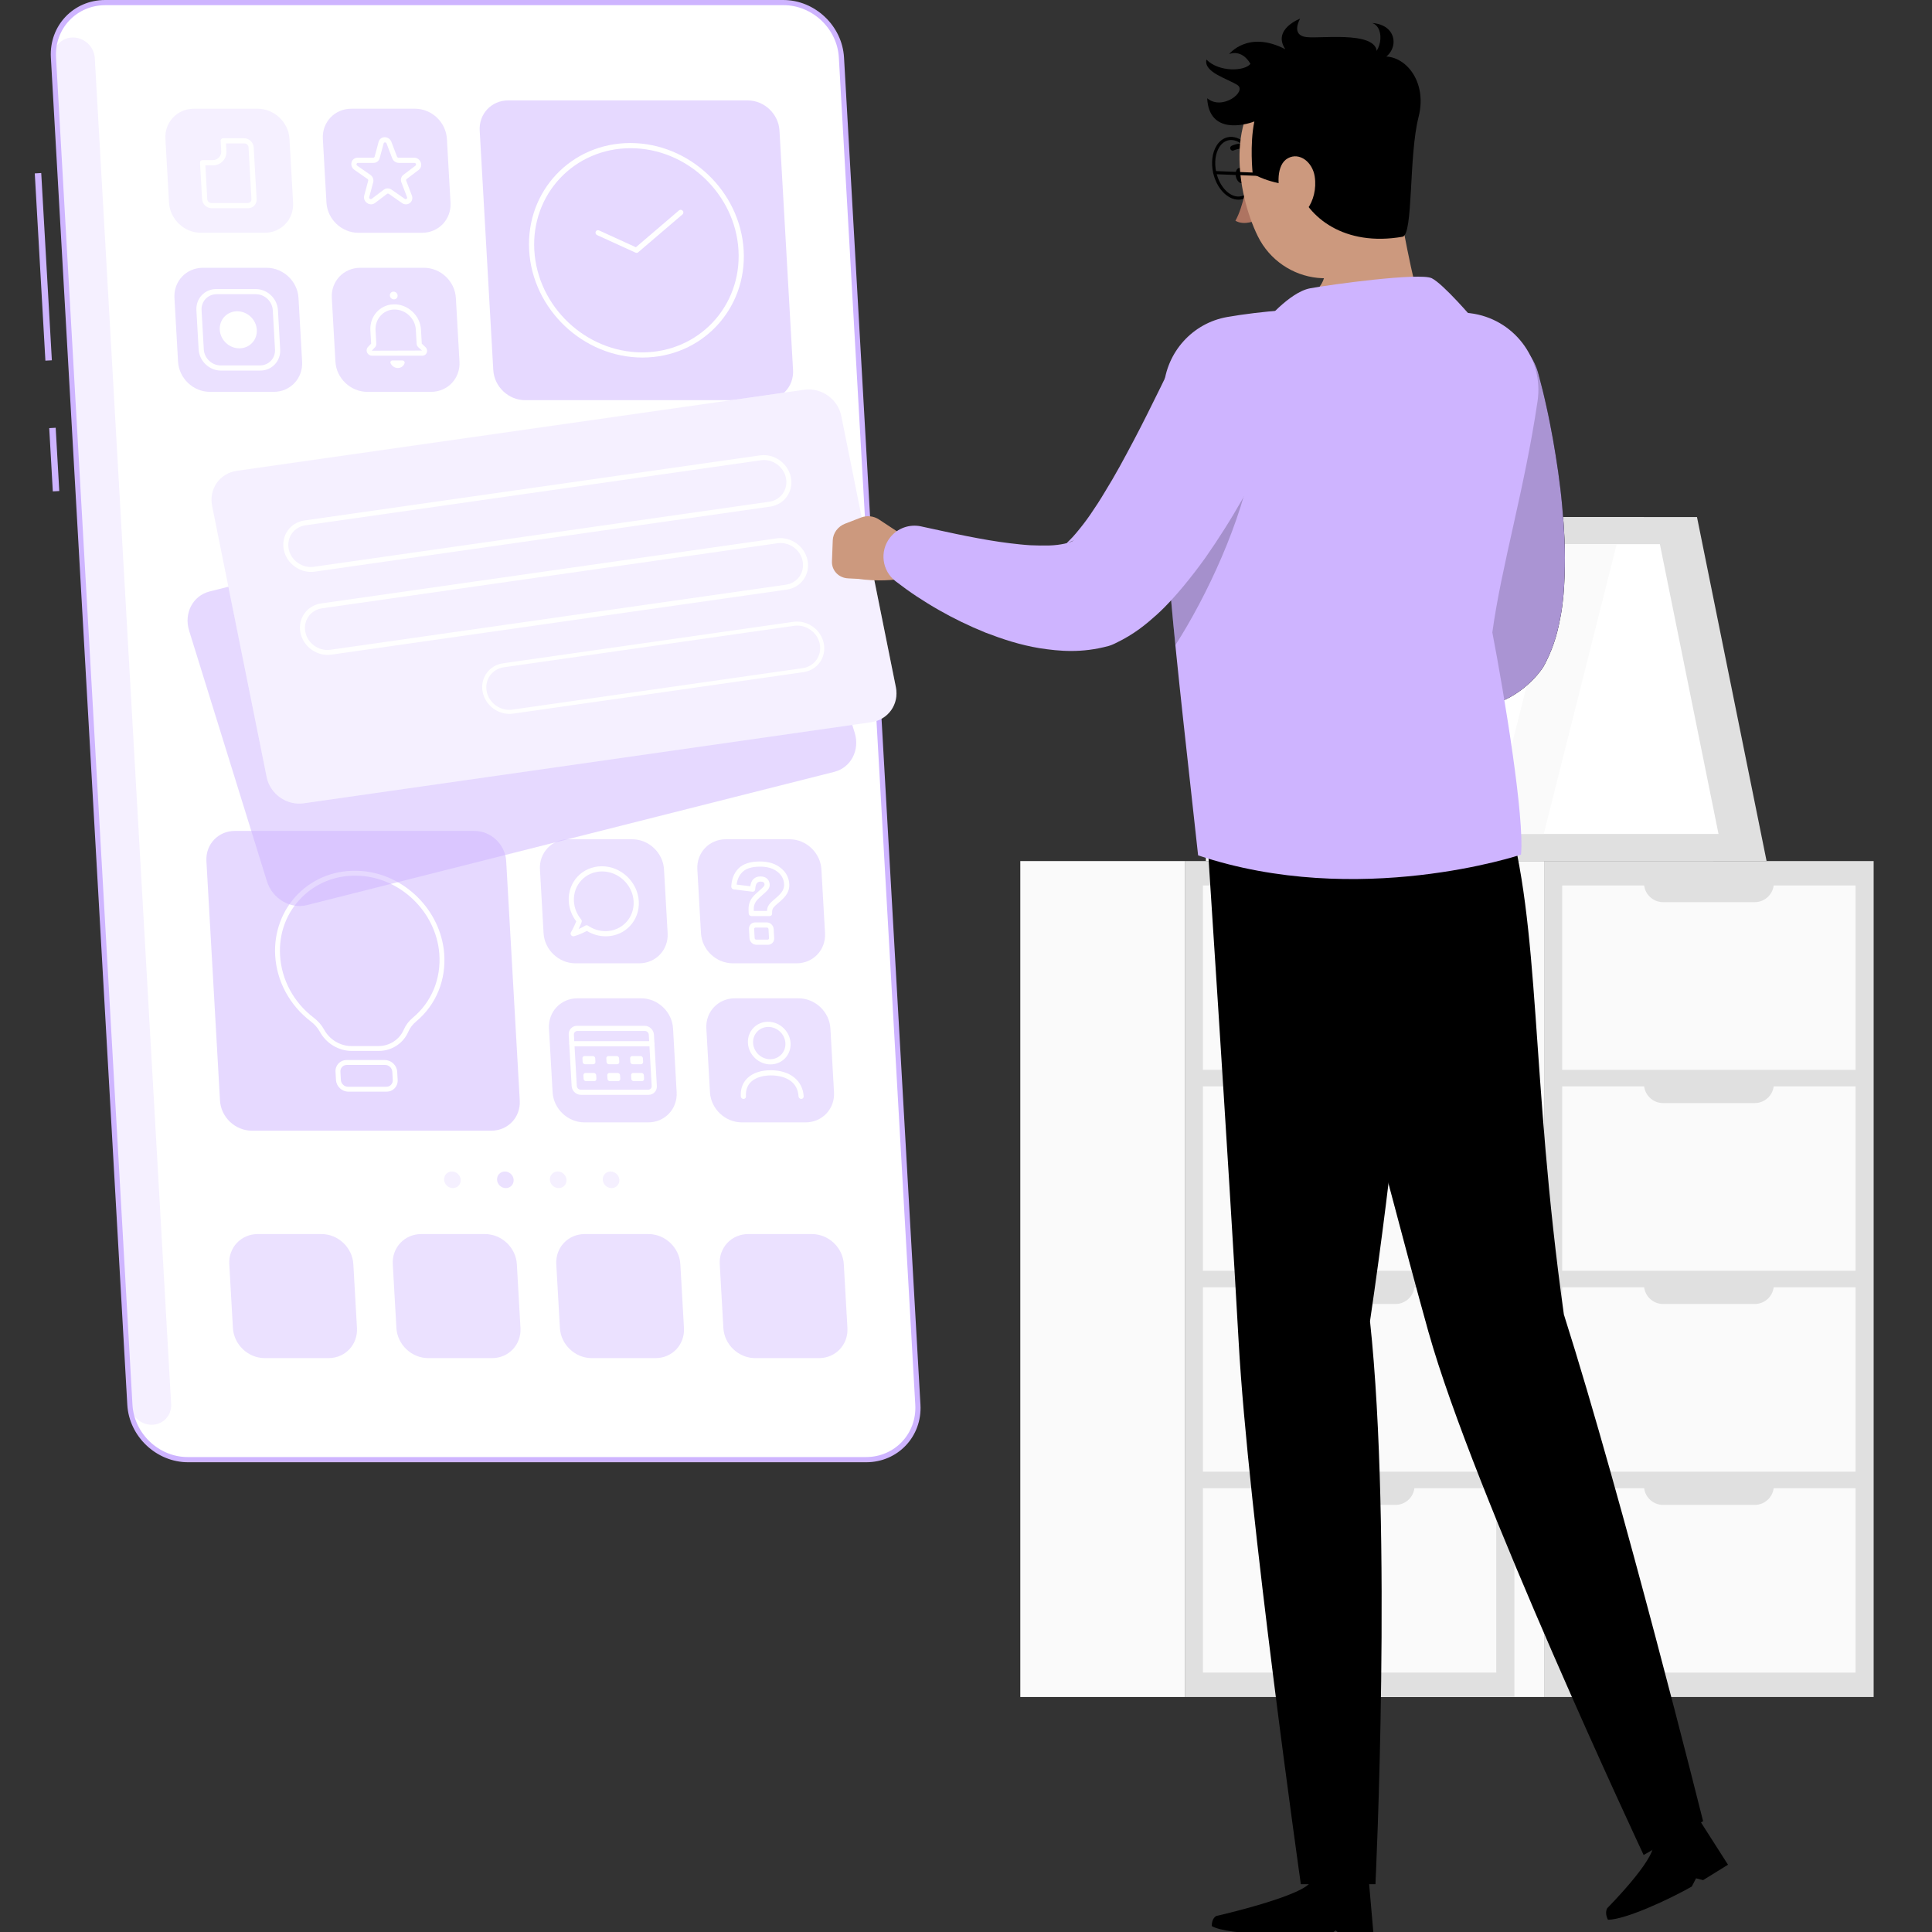 <svg width="500" height="500" viewBox="0 0 500 500" fill="none" xmlns="http://www.w3.org/2000/svg">
<rect x="0" y="0" width="500" height="500" fill="#333333" stroke="none"/>
<g clip-path="url(#clip0_325_3605)">
<path d="M484.898 439.185L484.898 222.844L399.615 222.844L399.615 439.185H484.898Z" fill="#E0E0E0"/>
<path d="M480.211 276.875V229.16H404.291V276.875H480.211Z" fill="#FAFAFA"/>
<path d="M425.461 228.527H459.068C459.068 231.26 456.852 233.475 454.12 233.475H430.408C427.675 233.475 425.461 231.26 425.461 228.527Z" fill="#E0E0E0"/>
<path d="M480.211 328.871V281.156H404.291V328.871H480.211Z" fill="#FAFAFA"/>
<path d="M480.211 380.871V333.156H404.291V380.871H480.211Z" fill="#FAFAFA"/>
<path d="M480.211 432.871V385.156H404.291V432.871H480.211Z" fill="#FAFAFA"/>
<path d="M425.461 280.527H459.068C459.068 283.26 456.852 285.475 454.12 285.475H430.408C427.675 285.475 425.461 283.26 425.461 280.527Z" fill="#E0E0E0"/>
<path d="M425.461 332.523H459.068C459.068 335.257 456.852 337.471 454.12 337.471H430.408C427.675 337.471 425.461 335.257 425.461 332.523Z" fill="#E0E0E0"/>
<path d="M425.461 384.52H459.068C459.068 387.253 456.852 389.467 454.12 389.467H430.408C427.675 389.467 425.461 387.251 425.461 384.52Z" fill="#E0E0E0"/>
<path d="M399.625 439.185L399.625 222.844H357.029L357.029 439.185H399.625Z" fill="#FAFAFA"/>
<path d="M391.922 439.185L391.922 222.844L306.639 222.844L306.639 439.185H391.922Z" fill="#E0E0E0"/>
<path d="M387.234 276.871V229.156H311.315V276.871H387.234Z" fill="#FAFAFA"/>
<path d="M332.484 228.527H366.091C366.091 231.26 363.875 233.475 361.144 233.475H337.432C334.699 233.475 332.484 231.26 332.484 228.527Z" fill="#E0E0E0"/>
<path d="M387.234 328.871V281.156H311.315V328.871H387.234Z" fill="#FAFAFA"/>
<path d="M387.234 380.871V333.156H311.315V380.871H387.234Z" fill="#FAFAFA"/>
<path d="M387.234 432.867V385.152H311.315V432.867H387.234Z" fill="#FAFAFA"/>
<path d="M332.484 280.527H366.091C366.091 283.26 363.875 285.475 361.144 285.475H337.432C334.699 285.475 332.484 283.26 332.484 280.527Z" fill="#E0E0E0"/>
<path d="M332.484 332.523H366.091C366.091 335.257 363.875 337.471 361.144 337.471H337.432C334.699 337.471 332.484 335.257 332.484 332.523Z" fill="#E0E0E0"/>
<path d="M332.484 384.52H366.091C366.091 387.253 363.875 389.467 361.144 389.467H337.432C334.699 389.467 332.484 387.251 332.484 384.52Z" fill="#E0E0E0"/>
<path d="M306.648 439.185L306.648 222.844H264.053L264.053 439.185H306.648Z" fill="#FAFAFA"/>
<path d="M312.08 222.844H343.797V167.836H312.08V222.844Z" fill="#FAFAFA"/>
<path d="M443.388 222.843H322.426L304.414 133.816H425.377L443.388 222.843Z" fill="#E0E0E0"/>
<path d="M457.192 222.843H325.504L307.492 133.816H439.18L457.192 222.843Z" fill="#E0E0E0"/>
<path d="M335.125 215.822L319.953 140.828H429.577L444.749 215.822H335.125Z" fill="white"/>
<path d="M365.883 215.822L384.747 140.828H398.814L379.95 215.822H365.883Z" fill="#FAFAFA"/>
<path d="M385.461 215.822L404.325 140.828H418.392L399.528 215.822H385.461Z" fill="#FAFAFA"/>
<path d="M27.234 0.664H202.737C210.554 0.664 217.314 7.06 217.757 14.877L237.537 363.541C237.981 371.358 231.947 377.754 224.13 377.754H48.627C40.81 377.754 34.05 371.358 33.608 363.541L13.828 14.877C13.385 7.06 19.417 0.664 27.234 0.664Z" fill="white"/>
<path d="M13.669 127.174L12.741 110.799L14.411 110.703L15.34 127.079L13.669 127.174ZM11.75 93.341L9 44.877L10.671 44.781L13.421 93.245L11.75 93.341Z" fill="#CEB4FF"/>
<path d="M224.172 378.428H48.671C40.464 378.428 33.41 371.752 32.945 363.545L13.165 14.881C12.699 6.676 18.996 0 27.203 0H202.706C210.913 0 217.966 6.676 218.432 14.881L238.212 363.545C238.676 371.752 232.379 378.428 224.172 378.428ZM27.278 1.338C19.809 1.338 14.078 7.414 14.501 14.881L34.281 363.545C34.706 371.014 41.126 377.089 48.595 377.089H224.097C231.566 377.089 237.297 371.012 236.874 363.545L217.094 14.881C216.671 7.413 210.249 1.338 202.782 1.338H27.278Z" fill="#CEB4FF"/>
<path opacity="0.2" d="M39.244 368.727C42.199 368.727 44.459 366.331 44.292 363.376L24.532 15.046C24.364 12.091 21.832 9.695 18.877 9.695C15.921 9.695 13.662 12.091 13.829 15.046L33.589 363.376C33.758 366.331 36.289 368.727 39.244 368.727Z" fill="#CEB4FF"/>
<path opacity="0.5" d="M131.506 25.984H193.48C197.79 25.984 201.482 29.478 201.727 33.788L205.242 95.762C205.487 100.072 202.191 103.566 197.881 103.566H135.907C131.598 103.566 127.906 100.072 127.661 95.762L124.145 33.788C123.902 29.477 127.197 25.984 131.506 25.984Z" fill="#CEB4FF"/>
<path opacity="0.4" d="M90.913 28.137H107.412C111.721 28.137 115.413 31.631 115.658 35.94L116.594 52.439C116.839 56.749 113.543 60.243 109.233 60.243H92.734C88.425 60.243 84.733 56.749 84.488 52.439L83.552 35.94C83.307 31.631 86.603 28.137 90.913 28.137Z" fill="#CEB4FF"/>
<path opacity="0.2" d="M50.17 28.137H66.669C70.979 28.137 74.671 31.631 74.916 35.94L75.852 52.439C76.097 56.749 72.801 60.243 68.491 60.243H51.992C47.682 60.243 43.991 56.749 43.746 52.439L42.81 35.94C42.565 31.631 45.861 28.137 50.17 28.137Z" fill="#CEB4FF"/>
<path opacity="0.4" d="M93.233 69.305H109.732C114.042 69.305 117.733 72.799 117.978 77.108L118.914 93.607C119.159 97.917 115.863 101.411 111.553 101.411H95.054C90.745 101.411 87.053 97.917 86.808 93.607L85.872 77.108C85.629 72.797 88.923 69.305 93.233 69.305Z" fill="#CEB4FF"/>
<path opacity="0.4" d="M52.506 69.305H69.005C73.315 69.305 77.007 72.799 77.252 77.108L78.188 93.607C78.433 97.917 75.136 101.411 70.827 101.411H54.328C50.018 101.411 46.326 97.917 46.081 93.607L45.145 77.108C44.902 72.797 48.197 69.305 52.506 69.305Z" fill="#CEB4FF"/>
<path d="M67.348 95.908H57.19C54.173 95.908 51.577 93.453 51.406 90.434L50.829 80.275C50.657 77.255 52.975 74.801 55.993 74.801H66.15C69.168 74.801 71.763 77.255 71.935 80.275L72.511 90.434C72.682 93.453 70.366 95.908 67.348 95.908ZM56.067 76.14C53.786 76.14 52.036 77.995 52.165 80.276L52.742 90.435C52.871 92.715 54.831 94.572 57.113 94.572H67.27C69.552 94.572 71.302 92.717 71.172 90.435L70.596 80.276C70.466 77.996 68.506 76.14 66.225 76.14H56.067Z" fill="white"/>
<path opacity="0.5" d="M122.754 215.039H60.78C56.47 215.039 53.174 218.533 53.419 222.843L56.934 284.817C57.179 289.126 60.871 292.62 65.181 292.62H127.155C131.465 292.62 134.761 289.126 134.516 284.817L131 222.843C130.755 218.533 127.065 215.039 122.754 215.039Z" fill="#CEB4FF"/>
<path opacity="0.4" d="M163.599 217.199H147.1C142.791 217.199 139.494 220.693 139.739 225.003L140.675 241.502C140.92 245.812 144.612 249.306 148.922 249.306H165.421C169.73 249.306 173.027 245.812 172.782 241.502L171.846 225.003C171.601 220.693 167.909 217.199 163.599 217.199Z" fill="#CEB4FF"/>
<path opacity="0.4" d="M204.334 217.199H187.835C183.525 217.199 180.229 220.693 180.474 225.003L181.41 241.502C181.655 245.812 185.346 249.306 189.656 249.306H206.155C210.465 249.306 213.761 245.812 213.516 241.502L212.58 225.003C212.335 220.693 208.643 217.199 204.334 217.199Z" fill="#CEB4FF"/>
<path opacity="0.4" d="M165.935 258.363H149.436C145.126 258.363 141.83 261.857 142.075 266.167L143.011 282.666C143.256 286.976 146.948 290.47 151.258 290.47H167.757C172.066 290.47 175.363 286.976 175.118 282.666L174.182 266.167C173.937 261.856 170.245 258.363 165.935 258.363Z" fill="#CEB4FF"/>
<path opacity="0.4" d="M206.662 258.363H190.163C185.853 258.363 182.557 261.857 182.802 266.167L183.738 282.666C183.983 286.976 187.675 290.47 191.984 290.47H208.483C212.793 290.47 216.089 286.976 215.844 282.666L214.908 266.167C214.663 261.856 210.971 258.363 206.662 258.363Z" fill="#CEB4FF"/>
<path opacity="0.4" d="M167.826 319.375H151.327C147.017 319.375 143.721 322.869 143.966 327.179L144.902 343.678C145.147 347.987 148.839 351.481 153.148 351.481H169.647C173.957 351.481 177.253 347.987 177.008 343.678L176.072 327.179C175.827 322.869 172.135 319.375 167.826 319.375Z" fill="#CEB4FF"/>
<path opacity="0.4" d="M210.13 319.375H193.631C189.322 319.375 186.026 322.869 186.271 327.179L187.207 343.678C187.452 347.987 191.143 351.481 195.453 351.481H211.952C216.262 351.481 219.558 347.987 219.313 343.678L218.377 327.179C218.132 322.869 214.44 319.375 210.13 319.375Z" fill="#CEB4FF"/>
<path opacity="0.4" d="M83.201 319.375H66.702C62.392 319.375 59.096 322.869 59.341 327.179L60.277 343.678C60.522 347.987 64.214 351.481 68.523 351.481H85.022C89.332 351.481 92.628 347.987 92.383 343.678L91.446 327.179C91.202 322.869 87.51 319.375 83.201 319.375Z" fill="#CEB4FF"/>
<path opacity="0.4" d="M125.513 319.375H109.014C104.705 319.375 101.408 322.869 101.653 327.179L102.589 343.678C102.834 347.987 106.526 351.481 110.836 351.481H127.335C131.644 351.481 134.941 347.987 134.696 343.678L133.76 327.179C133.515 322.869 129.823 319.375 125.513 319.375Z" fill="#CEB4FF"/>
<path opacity="0.2" d="M144.342 303.184C143.155 303.184 142.248 304.145 142.316 305.331C142.383 306.518 143.4 307.48 144.587 307.48C145.774 307.48 146.681 306.518 146.612 305.331C146.544 304.145 145.529 303.184 144.342 303.184Z" fill="#CEB4FF"/>
<path opacity="0.2" d="M158.021 303.184C156.836 303.184 155.927 304.145 155.996 305.331C156.063 306.518 157.079 307.48 158.266 307.48C159.452 307.48 160.36 306.518 160.292 305.331C160.223 304.145 159.207 303.184 158.021 303.184Z" fill="#CEB4FF"/>
<path opacity="0.2" d="M116.959 303.184C115.772 303.184 114.865 304.145 114.933 305.331C115 306.518 116.017 307.48 117.204 307.48C118.391 307.48 119.298 306.518 119.229 305.331C119.162 304.145 118.146 303.184 116.959 303.184Z" fill="#CEB4FF"/>
<path opacity="0.4" d="M130.662 303.184C129.475 303.184 128.568 304.145 128.636 305.331C128.703 306.518 129.72 307.48 130.907 307.48C132.094 307.48 133.001 306.518 132.932 305.331C132.864 304.145 131.849 303.184 130.662 303.184Z" fill="#CEB4FF"/>
<path d="M56.875 85.352C57.026 88 59.293 90.146 61.941 90.146C64.589 90.146 66.613 88 66.462 85.352C66.312 82.704 64.044 80.559 61.396 80.559C58.748 80.559 56.724 82.706 56.875 85.352Z" fill="white"/>
<path d="M166.276 92.531C150.97 92.531 137.811 80.079 136.944 64.774C136.076 49.468 147.821 37.016 163.127 37.016C178.433 37.016 191.592 49.468 192.459 64.774C193.327 80.079 181.58 92.531 166.276 92.531ZM163.202 38.353C148.632 38.353 137.453 50.205 138.281 64.774C139.108 79.342 151.632 91.194 166.2 91.194C180.769 91.194 191.948 79.342 191.122 64.774C190.294 50.205 177.771 38.353 163.202 38.353Z" fill="white"/>
<path d="M164.748 65.442C164.651 65.442 164.553 65.42 164.461 65.378L154.539 60.847C154.195 60.691 154.027 60.292 154.166 59.957C154.303 59.622 154.698 59.479 155.038 59.636L164.569 63.987L175.735 54.439C176.006 54.206 176.432 54.249 176.682 54.535C176.931 54.821 176.913 55.243 176.639 55.477L165.161 65.291C165.045 65.39 164.899 65.442 164.748 65.442Z" fill="white"/>
<path d="M105.069 52.882C104.714 52.882 104.353 52.769 104.031 52.544L100.634 50.175C100.488 50.073 100.302 50.073 100.167 50.175L97.041 52.544C96.448 52.995 95.646 52.993 95.001 52.544C94.355 52.094 94.065 51.333 94.26 50.604L95.288 46.769C95.332 46.605 95.264 46.426 95.118 46.326L91.723 43.955C91.078 43.505 90.787 42.744 90.982 42.015C91.178 41.286 91.799 40.816 92.564 40.816H96.594C96.767 40.816 96.913 40.705 96.958 40.542L97.986 36.707C98.181 35.978 98.802 35.508 99.567 35.508C100.333 35.508 101.009 35.978 101.289 36.707L102.751 40.542C102.813 40.706 102.972 40.816 103.145 40.816H107.176C107.942 40.816 108.614 41.286 108.894 42.015C109.173 42.744 108.967 43.505 108.374 43.955L105.248 46.325C105.114 46.426 105.066 46.605 105.128 46.769L106.592 50.602C106.87 51.331 106.665 52.094 106.071 52.542C105.773 52.771 105.423 52.882 105.069 52.882ZM92.639 42.155C92.377 42.155 92.298 42.347 92.275 42.43C92.254 42.513 92.225 42.721 92.445 42.875L95.841 45.244C96.475 45.687 96.773 46.466 96.582 47.183L95.553 51.018C95.486 51.266 95.649 51.41 95.723 51.462C95.796 51.512 95.991 51.616 96.191 51.462L99.316 49.093C99.902 48.648 100.722 48.648 101.357 49.093L104.754 51.462C104.976 51.616 105.155 51.514 105.221 51.462C105.288 51.412 105.435 51.266 105.341 51.018L103.877 47.184C103.603 46.466 103.813 45.687 104.398 45.244L107.523 42.875C107.726 42.721 107.674 42.513 107.643 42.429C107.611 42.347 107.511 42.155 107.251 42.155H103.22C102.465 42.155 101.774 41.672 101.5 40.956L100.038 37.121C99.943 36.873 99.73 36.847 99.644 36.847C99.557 36.847 99.347 36.874 99.281 37.121L98.253 40.956C98.061 41.672 97.425 42.155 96.67 42.155H92.639Z" fill="white"/>
<path d="M64.207 53.884H54.791C53.492 53.884 52.376 52.834 52.302 51.543L51.767 42.111C51.745 41.741 52.029 41.443 52.398 41.443H55.048C56.338 41.443 57.329 40.393 57.256 39.103L57.105 36.453C57.084 36.083 57.367 35.785 57.737 35.785H63.18C64.471 35.785 65.581 36.835 65.654 38.126L66.415 51.543C66.49 52.834 65.498 53.884 64.207 53.884ZM53.144 42.781L53.642 51.543C53.673 52.097 54.154 52.546 54.716 52.546H64.133C64.685 52.546 65.111 52.096 65.079 51.543L64.318 38.126C64.286 37.572 63.81 37.123 63.258 37.123H58.482L58.595 39.103C58.711 41.131 57.154 42.782 55.125 42.782L53.144 42.781Z" fill="white"/>
<path d="M109.289 92.058H96.274C95.55 92.058 94.926 91.468 94.885 90.743C94.865 90.395 94.982 90.066 95.215 89.817L96.051 88.931L95.853 85.458C95.65 81.893 98.314 78.892 101.789 78.769C103.573 78.685 105.321 79.355 106.682 80.601C108.044 81.847 108.85 83.523 108.952 85.318L109.158 88.94L110.09 89.814C110.352 90.062 110.509 90.392 110.529 90.743C110.57 91.469 110.013 92.058 109.289 92.058ZM102.104 80.103C102.04 80.103 101.976 80.105 101.912 80.106C99.147 80.205 97.029 82.607 97.19 85.46L97.388 88.94C97.408 89.29 97.291 89.621 97.058 89.868L96.216 90.76L109.212 90.721L108.258 89.87C107.997 89.624 107.84 89.293 107.82 88.94L107.615 85.318C107.534 83.889 106.892 82.556 105.808 81.564C104.772 80.618 103.463 80.103 102.104 80.103Z" fill="white"/>
<path d="M100.9 76.474C100.932 77.026 101.405 77.475 101.958 77.475C102.512 77.475 102.933 77.026 102.903 76.474C102.871 75.922 102.397 75.473 101.845 75.473C101.293 75.473 100.87 75.922 100.9 76.474Z" fill="white"/>
<path d="M104.176 93.297C104.537 93.297 104.817 93.659 104.706 93.995C104.467 94.724 103.788 95.24 102.962 95.24C102.134 95.24 101.399 94.723 101.076 93.995C100.927 93.659 101.166 93.297 101.527 93.297H104.176Z" fill="white"/>
<path d="M148.377 242.313C148.164 242.313 147.954 242.211 147.817 242.033C147.643 241.808 147.621 241.508 147.759 241.277C147.768 241.265 148.485 240.061 149.132 238.443C147.969 236.913 147.299 235.126 147.194 233.251C146.911 228.254 150.746 224.188 155.744 224.188C160.741 224.188 165.037 228.254 165.32 233.251C165.603 238.249 161.768 242.315 156.772 242.315C155.053 242.315 153.365 241.832 151.863 240.916C150.212 241.852 148.614 242.275 148.543 242.294C148.488 242.307 148.432 242.313 148.377 242.313ZM151.807 239.462C151.941 239.462 152.078 239.503 152.196 239.582C153.554 240.493 155.109 240.976 156.695 240.976C160.953 240.976 164.223 237.511 163.981 233.25C163.739 228.99 160.078 225.525 155.818 225.525C151.559 225.525 148.289 228.99 148.531 233.25C148.628 234.962 149.275 236.587 150.402 237.952C150.561 238.145 150.608 238.402 150.524 238.626C150.27 239.299 149.999 239.91 149.754 240.425C150.282 240.203 150.883 239.913 151.471 239.554C151.574 239.492 151.69 239.462 151.807 239.462Z" fill="white"/>
<path d="M98.016 271.98H90.988C87.643 271.98 84.423 270.037 82.784 267.031C82.23 266.015 81.45 265.121 80.464 264.37C74.966 260.188 71.595 253.943 71.214 247.235C70.874 241.221 73.059 235.407 77.21 231.286C81.419 227.108 87.118 225.015 93.257 225.396C104.512 226.093 114.04 235.45 114.947 246.7C115.504 253.606 112.865 260.039 107.708 264.348C106.784 265.12 106.096 266.022 105.66 267.033C104.362 270.038 101.362 271.98 98.016 271.98ZM91.915 226.616C86.642 226.616 81.788 228.575 78.128 232.209C74.159 236.148 72.153 241.485 72.479 247.236C72.838 253.557 76.014 259.442 81.194 263.382C82.335 264.251 83.242 265.292 83.886 266.473C85.294 269.054 88.051 270.717 90.917 270.717H97.944C100.81 270.717 103.38 269.054 104.492 266.477C105.002 265.298 105.8 264.249 106.863 263.359C111.724 259.298 114.209 253.238 113.685 246.731C112.83 236.132 103.855 227.315 93.251 226.659C92.802 226.63 92.356 226.616 91.915 226.616Z" fill="white"/>
<path d="M100.062 282.518H90.147C88.481 282.518 87.048 281.16 86.953 279.494L86.833 277.364C86.739 275.697 88.017 274.34 89.685 274.34H99.599C101.265 274.34 102.701 275.697 102.795 277.364L102.915 279.494C103.008 281.16 101.728 282.518 100.062 282.518ZM89.755 275.604C88.785 275.604 88.041 276.393 88.096 277.364L88.216 279.494C88.271 280.463 89.105 281.253 90.074 281.253H99.989C100.96 281.253 101.704 280.465 101.649 279.494L101.529 277.364C101.474 276.394 100.64 275.604 99.669 275.604H89.755Z" fill="white"/>
<path d="M167.838 283.346H150.355C149.095 283.346 148.011 282.32 147.938 281.06L147.183 267.766C147.112 266.506 148.08 265.48 149.34 265.48H166.823C168.083 265.48 169.167 266.506 169.238 267.766L169.992 281.06C170.066 282.32 169.1 283.346 167.838 283.346ZM149.417 266.818C148.895 266.818 148.494 267.244 148.523 267.766L149.277 281.06C149.308 281.584 149.757 282.008 150.28 282.008H167.764C168.286 282.008 168.688 281.584 168.659 281.06L167.904 267.766C167.875 267.243 167.424 266.818 166.901 266.818H149.417Z" fill="white"/>
<path d="M168.754 270.788H148.035C147.666 270.788 147.349 270.489 147.329 270.119C147.308 269.749 147.591 269.449 147.961 269.449H168.678C169.048 269.449 169.364 269.749 169.384 270.119C169.406 270.489 169.124 270.788 168.754 270.788Z" fill="white"/>
<path d="M151.408 275.422H153.545C153.867 275.422 154.114 275.16 154.095 274.838L154.041 273.885C154.022 273.563 153.745 273.301 153.423 273.301H151.286C150.964 273.301 150.717 273.563 150.735 273.885L150.789 274.838C150.808 275.16 151.085 275.422 151.408 275.422Z" fill="white"/>
<path d="M157.588 275.422H159.724C160.047 275.422 160.293 275.16 160.275 274.838L160.22 273.885C160.202 273.563 159.925 273.301 159.602 273.301H157.466C157.143 273.301 156.897 273.563 156.915 273.885L156.968 274.838C156.99 275.16 157.265 275.422 157.588 275.422Z" fill="white"/>
<path d="M163.752 275.422H165.888C166.211 275.422 166.457 275.16 166.439 274.838L166.384 273.885C166.366 273.563 166.089 273.301 165.767 273.301H163.63C163.307 273.301 163.061 273.563 163.079 273.885L163.132 274.838C163.154 275.16 163.429 275.422 163.752 275.422Z" fill="white"/>
<path d="M151.658 279.801H153.795C154.117 279.801 154.364 279.539 154.345 279.217L154.291 278.264C154.272 277.941 153.995 277.68 153.673 277.68H151.536C151.214 277.68 150.967 277.941 150.985 278.264L151.04 279.217C151.06 279.539 151.335 279.801 151.658 279.801Z" fill="white"/>
<path d="M157.838 279.801H159.974C160.297 279.801 160.543 279.539 160.525 279.217L160.47 278.264C160.452 277.941 160.175 277.68 159.852 277.68H157.716C157.393 277.68 157.147 277.941 157.165 278.264L157.22 279.217C157.24 279.539 157.515 279.801 157.838 279.801Z" fill="white"/>
<path d="M164.002 279.801H166.138C166.461 279.801 166.707 279.539 166.689 279.217L166.634 278.264C166.616 277.941 166.339 277.68 166.017 277.68H163.88C163.557 277.68 163.311 277.941 163.329 278.264L163.384 279.217C163.402 279.539 163.679 279.801 164.002 279.801Z" fill="white"/>
<path d="M198.737 244.51H195.782C194.836 244.51 194.021 243.74 193.968 242.793L193.834 240.433C193.781 239.486 194.507 238.716 195.453 238.716H198.409C199.355 238.716 200.169 239.486 200.223 240.433L200.357 242.793C200.41 243.74 199.684 244.51 198.737 244.51ZM195.53 240.055C195.321 240.055 195.16 240.226 195.172 240.434L195.306 242.795C195.318 243.003 195.498 243.174 195.706 243.174H198.661C198.87 243.174 199.031 243.003 199.019 242.795L198.885 240.434C198.873 240.226 198.693 240.055 198.485 240.055H195.53ZM199.189 237.08H194.475C194.105 237.08 193.789 236.781 193.769 236.412L193.741 235.941C193.691 235.049 193.754 234.335 193.932 233.757C194.108 233.182 194.394 232.649 194.779 232.176C195.138 231.733 195.915 230.993 197.155 229.916C197.83 229.339 197.867 229.015 197.862 228.928C197.84 228.536 197.687 228.399 197.637 228.355C197.455 228.193 197.114 228.158 196.861 228.158C196.45 228.158 196.144 228.28 195.901 228.542C195.723 228.732 195.499 229.172 195.446 230.181C195.437 230.359 195.356 230.522 195.221 230.631C195.088 230.742 194.915 230.792 194.732 230.77L189.884 230.175C189.522 230.13 189.245 229.809 189.258 229.449C189.33 227.524 189.957 225.944 191.124 224.756C192.3 223.556 194.158 222.949 196.642 222.949C198.575 222.949 200.192 223.368 201.457 224.194C203.213 225.337 204.159 226.894 204.269 228.817C204.316 229.639 204.134 230.438 203.727 231.194C203.333 231.928 202.548 232.771 201.329 233.774C200.379 234.562 200.089 234.982 199.999 235.163C199.853 235.463 199.794 235.883 199.822 236.411C199.841 236.782 199.559 237.08 199.189 237.08ZM195.07 235.743H198.485C198.517 235.274 198.617 234.865 198.786 234.521C199.028 234.029 199.552 233.459 200.437 232.724C201.516 231.835 202.222 231.092 202.536 230.511C202.834 229.957 202.962 229.405 202.928 228.817C202.845 227.344 202.137 226.195 200.766 225.302C199.736 224.628 198.374 224.287 196.715 224.287C194.589 224.287 193.037 224.769 192.104 225.719C191.279 226.559 190.798 227.615 190.645 228.93L194.172 229.363C194.286 228.58 194.525 227.998 194.896 227.601C195.379 227.082 196.015 226.821 196.785 226.821C197.502 226.821 198.077 227.008 198.495 227.379C198.792 227.644 199.153 228.126 199.198 228.928C199.237 229.602 198.865 230.263 198.062 230.949C196.899 231.961 196.149 232.67 195.838 233.054C195.554 233.404 195.344 233.793 195.215 234.215C195.096 234.598 195.047 235.113 195.07 235.743Z" fill="white"/>
<path d="M199.395 275.466C196.353 275.466 193.737 272.99 193.564 269.948C193.392 266.906 195.726 264.43 198.768 264.43C201.81 264.43 204.426 266.906 204.599 269.948C204.771 272.99 202.437 275.466 199.395 275.466ZM198.844 265.767C196.54 265.767 194.77 267.642 194.901 269.948C195.032 272.253 197.015 274.128 199.319 274.128C201.623 274.128 203.393 272.253 203.262 269.948C203.131 267.642 201.148 265.767 198.844 265.767Z" fill="white"/>
<path d="M207.361 284.403C206.991 284.403 206.675 284.104 206.653 283.734C206.367 278.701 201.14 278.31 199.545 278.31C197.95 278.31 192.767 278.701 193.053 283.734C193.075 284.104 192.791 284.403 192.422 284.403C192.052 284.403 191.735 284.104 191.716 283.734C191.483 279.627 194.526 276.973 199.469 276.973C204.413 276.973 207.758 279.627 207.991 283.734C208.014 284.105 207.731 284.403 207.361 284.403Z" fill="white"/>
<path opacity="0.5" d="M190.699 118.594L54.231 153.074C49.91 154.166 47.542 158.706 48.942 163.215L69.073 228.05C70.473 232.559 75.112 235.329 79.433 234.237L215.901 199.757C220.223 198.666 222.591 194.125 221.191 189.616L201.059 124.781C199.659 120.272 195.021 117.501 190.699 118.594Z" fill="#CEB4FF"/>
<path d="M398.157 96.811L399.272 101.122C399.619 102.519 399.923 103.916 400.237 105.31C400.868 108.098 401.39 110.906 401.912 113.721C402.897 119.362 403.76 125.06 404.285 130.907C404.562 133.825 404.769 136.793 404.912 139.803C405.021 142.814 405.027 145.905 404.919 149.087C404.795 152.269 404.589 155.568 403.947 159.158C403.273 162.756 402.457 166.627 400.057 171.392L399.856 171.789C399.625 172.25 399.327 172.732 399.041 173.143C396.247 177.069 392.038 180.186 388.092 181.676C384.121 183.236 380.525 183.651 377.353 183.723C374.16 183.797 371.345 183.409 368.701 182.892C366.073 182.358 363.623 181.7 361.293 180.906C356.646 179.3 352.421 177.351 348.41 175.149C346.404 174.052 344.469 172.866 342.563 171.65L339.751 169.741L336.916 167.638C333.375 165.011 332.632 160.012 335.259 156.471C337.185 153.873 340.387 152.782 343.356 153.421L344.122 153.589L349.815 154.823C351.735 155.255 353.665 155.625 355.562 155.987C359.358 156.69 363.09 157.274 366.571 157.509C368.306 157.63 369.961 157.705 371.474 157.632C372.97 157.551 374.333 157.364 375.297 157.107C376.267 156.853 376.821 156.454 376.662 156.305C376.522 156.109 375.692 156.526 375.228 156.987L374.212 158.738C374.14 158.568 374.469 157.048 374.525 155.267C374.6 153.461 374.638 151.31 374.504 149.052C374.384 146.792 374.187 144.441 373.892 142.026C373.63 139.61 373.323 137.158 372.938 134.674C372.159 129.715 371.3 124.66 370.302 119.601L368.785 112.002L367.242 104.584L367.131 104.049C365.338 95.434 370.868 86.997 379.483 85.203C387.836 83.464 396.029 88.647 398.157 96.811Z" fill="black"/>
<path d="M398.157 96.811L399.272 101.122C399.619 102.519 399.923 103.916 400.237 105.31C400.868 108.098 401.39 110.906 401.912 113.721C402.897 119.362 403.76 125.06 404.285 130.907C404.562 133.825 404.769 136.793 404.912 139.803C405.021 142.814 405.027 145.905 404.919 149.087C404.795 152.269 404.589 155.568 403.947 159.158C403.273 162.756 402.457 166.627 400.057 171.392L399.856 171.789C399.625 172.25 399.327 172.732 399.041 173.143C396.247 177.069 392.038 180.186 388.092 181.676C384.121 183.236 380.525 183.651 377.353 183.723C374.16 183.797 371.345 183.409 368.701 182.892C366.073 182.358 363.623 181.7 361.293 180.906C356.646 179.3 352.421 177.351 348.41 175.149C346.404 174.052 344.469 172.866 342.563 171.65L339.751 169.741L336.916 167.638C333.375 165.011 332.632 160.012 335.259 156.471C337.185 153.873 340.387 152.782 343.356 153.421L344.122 153.589L349.815 154.823C351.735 155.255 353.665 155.625 355.562 155.987C359.358 156.69 363.09 157.274 366.571 157.509C368.306 157.63 369.961 157.705 371.474 157.632C372.97 157.551 374.333 157.364 375.297 157.107C376.267 156.853 376.821 156.454 376.662 156.305C376.522 156.109 375.692 156.526 375.228 156.987L374.212 158.738C374.14 158.568 374.469 157.048 374.525 155.267C374.6 153.461 374.638 151.31 374.504 149.052C374.384 146.792 374.187 144.441 373.892 142.026C373.63 139.61 373.323 137.158 372.938 134.674C372.159 129.715 371.3 124.66 370.302 119.601L368.785 112.002L367.242 104.584L367.131 104.049C365.338 95.434 370.868 86.997 379.483 85.203C387.836 83.464 396.029 88.647 398.157 96.811Z" fill="#AA94D3"/>
<path d="M415.977 493.802C415.977 493.802 428.357 481.369 427.864 477.259L439.557 470.613L447.206 482.59L440.759 486.574L438.941 486.103L437.827 488.24C431.995 491.554 420.687 496.804 416.128 496.835C415.163 494.901 415.977 493.802 415.977 493.802Z" fill="black"/>
<path d="M404.727 340.178C396.019 277.837 398.862 239.939 389.721 209.213L333.109 204.66C333.109 204.66 358.199 303.566 369.703 344.75C381.252 386.093 425.371 480.069 425.371 480.069L440.762 471.323C440.761 471.32 420.056 388.406 404.727 340.178Z" fill="black"/>
<path opacity="0.2" d="M358.561 250.758C362.415 259.668 369.93 316.844 369.899 345.395C369.838 345.182 369.778 344.955 369.717 344.742C365.676 330.272 359.95 308.66 354.227 286.717L358.561 250.758Z" fill="black"/>
<path d="M314.797 495.853C314.797 495.853 338.278 490.524 339.354 486.707H354.252L355.489 500.898H347.209L345.68 499.59L343.837 500.898C337.129 500.898 317.775 500.954 313.61 498.469C313.577 496.322 314.797 495.853 314.797 495.853Z" fill="black"/>
<path d="M354.556 341.923C366.992 257.44 366.992 205.143 366.992 205.143L311.594 204.25C311.594 204.25 318.245 304.993 320.559 347.188C322.958 391.062 336.656 487.62 336.656 487.62H355.966C355.966 487.62 360.385 396.165 354.556 341.923Z" fill="black"/>
<path d="M360.574 46.555C363.144 57.708 365.083 72.014 368.287 80.245C362.698 85.441 353.637 91.888 341.564 91.713C329.49 91.538 331.698 83.372 334.936 79.166C343.588 74.802 343.924 70.389 341.809 66.51L360.574 46.555Z" fill="#CC997E"/>
<path d="M381.289 82.587C381.289 82.587 373.584 73.528 370.548 72.011C367.512 70.494 344.482 73.607 339.043 74.619C333.604 75.631 326.992 83.727 326.992 83.727L381.289 82.587Z" fill="#CEB4FF"/>
<path d="M322.439 45.162C322.684 46.253 322.304 47.262 321.587 47.416C320.872 47.569 320.093 46.81 319.848 45.719C319.603 44.628 319.985 43.619 320.7 43.465C321.417 43.311 322.194 44.071 322.439 45.162Z" fill="black"/>
<path d="M320.502 51.676C317.689 51.676 314.876 48.78 313.972 44.757C313.38 42.115 313.723 39.449 314.889 37.627C315.614 36.492 316.604 35.76 317.753 35.512C320.837 34.85 324.139 37.913 325.135 42.342C325.727 44.983 325.384 47.65 324.218 49.472C323.493 50.608 322.502 51.34 321.353 51.586C321.07 51.646 320.787 51.675 320.502 51.676ZM318.62 36.232C318.387 36.232 318.154 36.256 317.924 36.305C316.992 36.505 316.179 37.114 315.572 38.062C314.522 39.707 314.219 42.142 314.767 44.577C315.662 48.573 318.539 51.359 321.181 50.79C322.114 50.59 322.928 49.981 323.535 49.033C324.585 47.389 324.888 44.953 324.34 42.518C323.523 38.872 321.053 36.232 318.62 36.232Z" fill="black"/>
<path d="M322.858 46.672C322.858 46.672 321.784 53.5 319.727 57.126C322.067 58.511 325.174 56.979 325.174 56.979L322.858 46.672Z" fill="#AE7461"/>
<path d="M318.666 38.879C318.844 38.994 319.075 39.022 319.283 38.93C321.93 37.774 323.928 39.04 324.012 39.093C324.314 39.291 324.719 39.206 324.916 38.901C325.112 38.597 325.028 38.192 324.727 37.991C324.616 37.921 322.073 36.269 318.758 37.719C318.428 37.864 318.278 38.252 318.422 38.586C318.474 38.711 318.561 38.81 318.666 38.879Z" fill="black"/>
<path d="M358.658 34.048C360.841 47.622 362.812 55.462 357.57 63.8C349.682 76.341 331.713 73.778 325.501 61.096C319.91 49.681 317.278 29.399 329.237 21.235C341.019 13.192 356.474 20.472 358.658 34.048Z" fill="#CC997E"/>
<path d="M335.638 47.956C328.572 47.72 324.192 44.947 324.192 44.947C324.192 44.947 323.38 37.355 324.629 31.434C322.196 32.376 312.892 34.849 312.42 25.427C316.346 28.725 322.774 23.66 320.246 22.012C317.719 20.364 311.438 18.715 312.224 15.417C315.442 18.715 322.127 18.479 323.614 16.516C321.252 12.512 318.096 14.003 318.096 14.003C318.096 14.003 322.981 7.721 332.638 12.746C329.184 7.565 336.485 4.816 336.485 4.816C336.485 4.816 333.894 9.135 338.133 9.605C342.373 10.077 358.469 7.601 356.113 15.003C362.395 12.825 369.715 20.145 367.125 30.274C364.533 40.403 365.801 60.776 362.972 61.27C348.019 63.876 338.386 56.357 335.638 47.956Z" fill="black"/>
<path d="M333.813 45.847C333.808 45.847 333.802 45.847 333.796 45.847L314.359 45.073C314.133 45.064 313.96 44.875 313.969 44.651C313.978 44.432 314.158 44.262 314.375 44.262C314.38 44.262 314.386 44.262 314.392 44.262L333.83 45.036C334.053 45.045 334.228 45.234 334.219 45.458C334.21 45.675 334.031 45.847 333.813 45.847Z" fill="black"/>
<path d="M352.586 15.737C357.816 14.827 358.658 7.101 355.098 5.949C363.893 6.576 361.642 17.778 352.586 15.737Z" fill="black"/>
<path d="M340.244 45.66C340.747 48.907 339.862 51.965 338.438 53.963C336.295 56.968 332.978 55.098 331.693 51.437C330.537 48.141 330.258 42.606 333.314 40.947C336.326 39.314 339.671 41.947 340.244 45.66Z" fill="#CC997E"/>
<path d="M380.501 81.061C361.786 78.754 335.237 78.966 317.614 82.04C308.64 83.606 301.917 91.097 301.177 100.178C298.989 127.06 304.936 174.06 310.07 221.364C351.54 235.277 393.635 221.177 393.635 221.177C394.56 211.629 389.418 180.364 386.215 163.667C388.571 146.43 394.545 126.693 397.921 103.802C399.558 92.686 391.652 82.435 380.501 81.061Z" fill="#CEB4FF"/>
<path opacity="0.2" d="M324.176 118.711C321.353 134.906 312.383 154.199 304.186 166.963C303.063 155.777 302.123 145.121 301.516 135.301L324.176 118.711Z" fill="black"/>
<path d="M78.6 207.888L225.455 186.91C229.867 186.28 232.731 182.22 231.85 177.844L217.726 107.652C216.845 103.275 212.555 100.238 208.142 100.868L61.288 121.847C56.875 122.477 54.013 126.537 54.894 130.914L69.017 201.105C69.897 205.48 74.187 208.518 78.6 207.888Z" fill="white"/>
<path opacity="0.2" d="M78.6 207.888L225.455 186.91C229.867 186.28 232.731 182.22 231.85 177.844L217.726 107.652C216.845 103.275 212.555 100.238 208.142 100.868L61.288 121.847C56.875 122.477 54.013 126.537 54.894 130.914L69.017 201.105C69.897 205.48 74.187 208.518 78.6 207.888Z" fill="#CEB4FF"/>
<path d="M199.332 131.107L81.457 147.944C77.773 148.471 74.18 145.926 73.445 142.272C72.71 138.619 75.108 135.219 78.791 134.693L196.666 117.854C200.35 117.328 203.943 119.872 204.678 123.526C205.413 127.18 203.016 130.581 199.332 131.107ZM79.045 135.953C76.062 136.379 74.121 139.133 74.716 142.091C75.311 145.05 78.222 147.11 81.204 146.684L199.079 129.846C202.062 129.42 204.004 126.667 203.409 123.708C202.814 120.75 199.903 118.69 196.92 119.116L79.045 135.953Z" fill="white"/>
<path d="M203.644 152.582L85.77 169.421C82.085 169.947 78.493 167.403 77.757 163.749C77.022 160.095 79.421 156.696 83.103 156.169L200.978 139.331C204.662 138.804 208.255 141.349 208.99 145.002C209.725 148.656 207.327 152.056 203.644 152.582ZM83.356 157.429C80.373 157.855 78.432 160.608 79.027 163.566C79.622 166.525 82.533 168.585 85.516 168.159L203.39 151.321C206.373 150.895 208.315 148.142 207.72 145.183C207.125 142.225 204.214 140.165 201.231 140.591L83.356 157.429Z" fill="white"/>
<path d="M207.941 173.95L132.795 184.685C129.176 185.202 125.642 182.702 124.919 179.111C124.197 175.521 126.554 172.179 130.174 171.662L205.321 160.927C208.939 160.41 212.473 162.91 213.196 166.501C213.919 170.091 211.561 173.433 207.941 173.95ZM130.383 172.694C127.337 173.129 125.353 175.941 125.96 178.962C126.567 181.984 129.541 184.087 132.586 183.652L207.733 172.917C210.778 172.482 212.762 169.67 212.155 166.648C211.546 163.625 208.574 161.522 205.529 161.957L130.383 172.694Z" fill="white"/>
<path d="M218.711 135.527L222.819 133.942C224.364 133.345 226.103 133.532 227.485 134.444L233.946 138.705C236.53 140.408 238.128 143.258 238.236 146.35L238.303 148.264C231.668 151.361 222.217 149.82 222.217 149.82L219.474 149.68C217.032 149.553 215.218 147.636 215.308 145.274L215.516 139.835C215.588 137.954 216.859 136.241 218.711 135.527Z" fill="#CC997E"/>
<path d="M332.856 106.2L331.104 110.295C330.526 111.613 329.913 112.903 329.31 114.2C328.108 116.793 326.805 119.333 325.498 121.882C322.832 126.951 320.035 131.988 316.877 136.937C315.313 139.417 313.665 141.891 311.939 144.363C310.184 146.814 308.303 149.264 306.273 151.718C304.231 154.16 302.052 156.647 299.352 159.097C296.621 161.533 293.609 164.099 288.799 166.406L288.167 166.708C287.773 166.897 287.33 167.058 286.924 167.173C279.944 169.075 274.181 168.539 269.06 167.754C263.939 166.908 259.398 165.388 255.084 163.736C250.8 162 246.763 160.043 242.913 157.837C240.983 156.742 239.113 155.566 237.264 154.365C235.394 153.124 233.696 151.9 231.769 150.418C228.26 147.717 227.604 142.683 230.305 139.174C232.253 136.643 235.414 135.596 238.342 136.223L238.944 136.355L244.582 137.571C246.485 138.003 248.397 138.382 250.284 138.761C254.063 139.51 257.79 140.164 261.395 140.599C263.192 140.811 264.947 141.01 266.653 141.109C268.352 141.191 269.984 141.199 271.499 141.173C274.497 141.097 277.09 140.424 277.941 139.836L276.066 140.601C276.113 140.423 277.303 139.42 278.436 138.044C279.598 136.66 280.942 134.981 282.216 133.111C283.502 131.248 284.781 129.267 286.023 127.174C287.292 125.102 288.546 122.973 289.759 120.772C292.173 116.37 294.58 111.844 296.881 107.229L300.323 100.285L303.633 93.47L303.872 92.977C307.716 85.061 317.248 81.76 325.165 85.604C332.839 89.328 336.159 98.437 332.856 106.2Z" fill="#CEB4FF"/>
</g>
<defs>
<clipPath id="clip0_325_3605">
<rect width="500" height="500" fill="white"/>
</clipPath>
</defs>
</svg>
